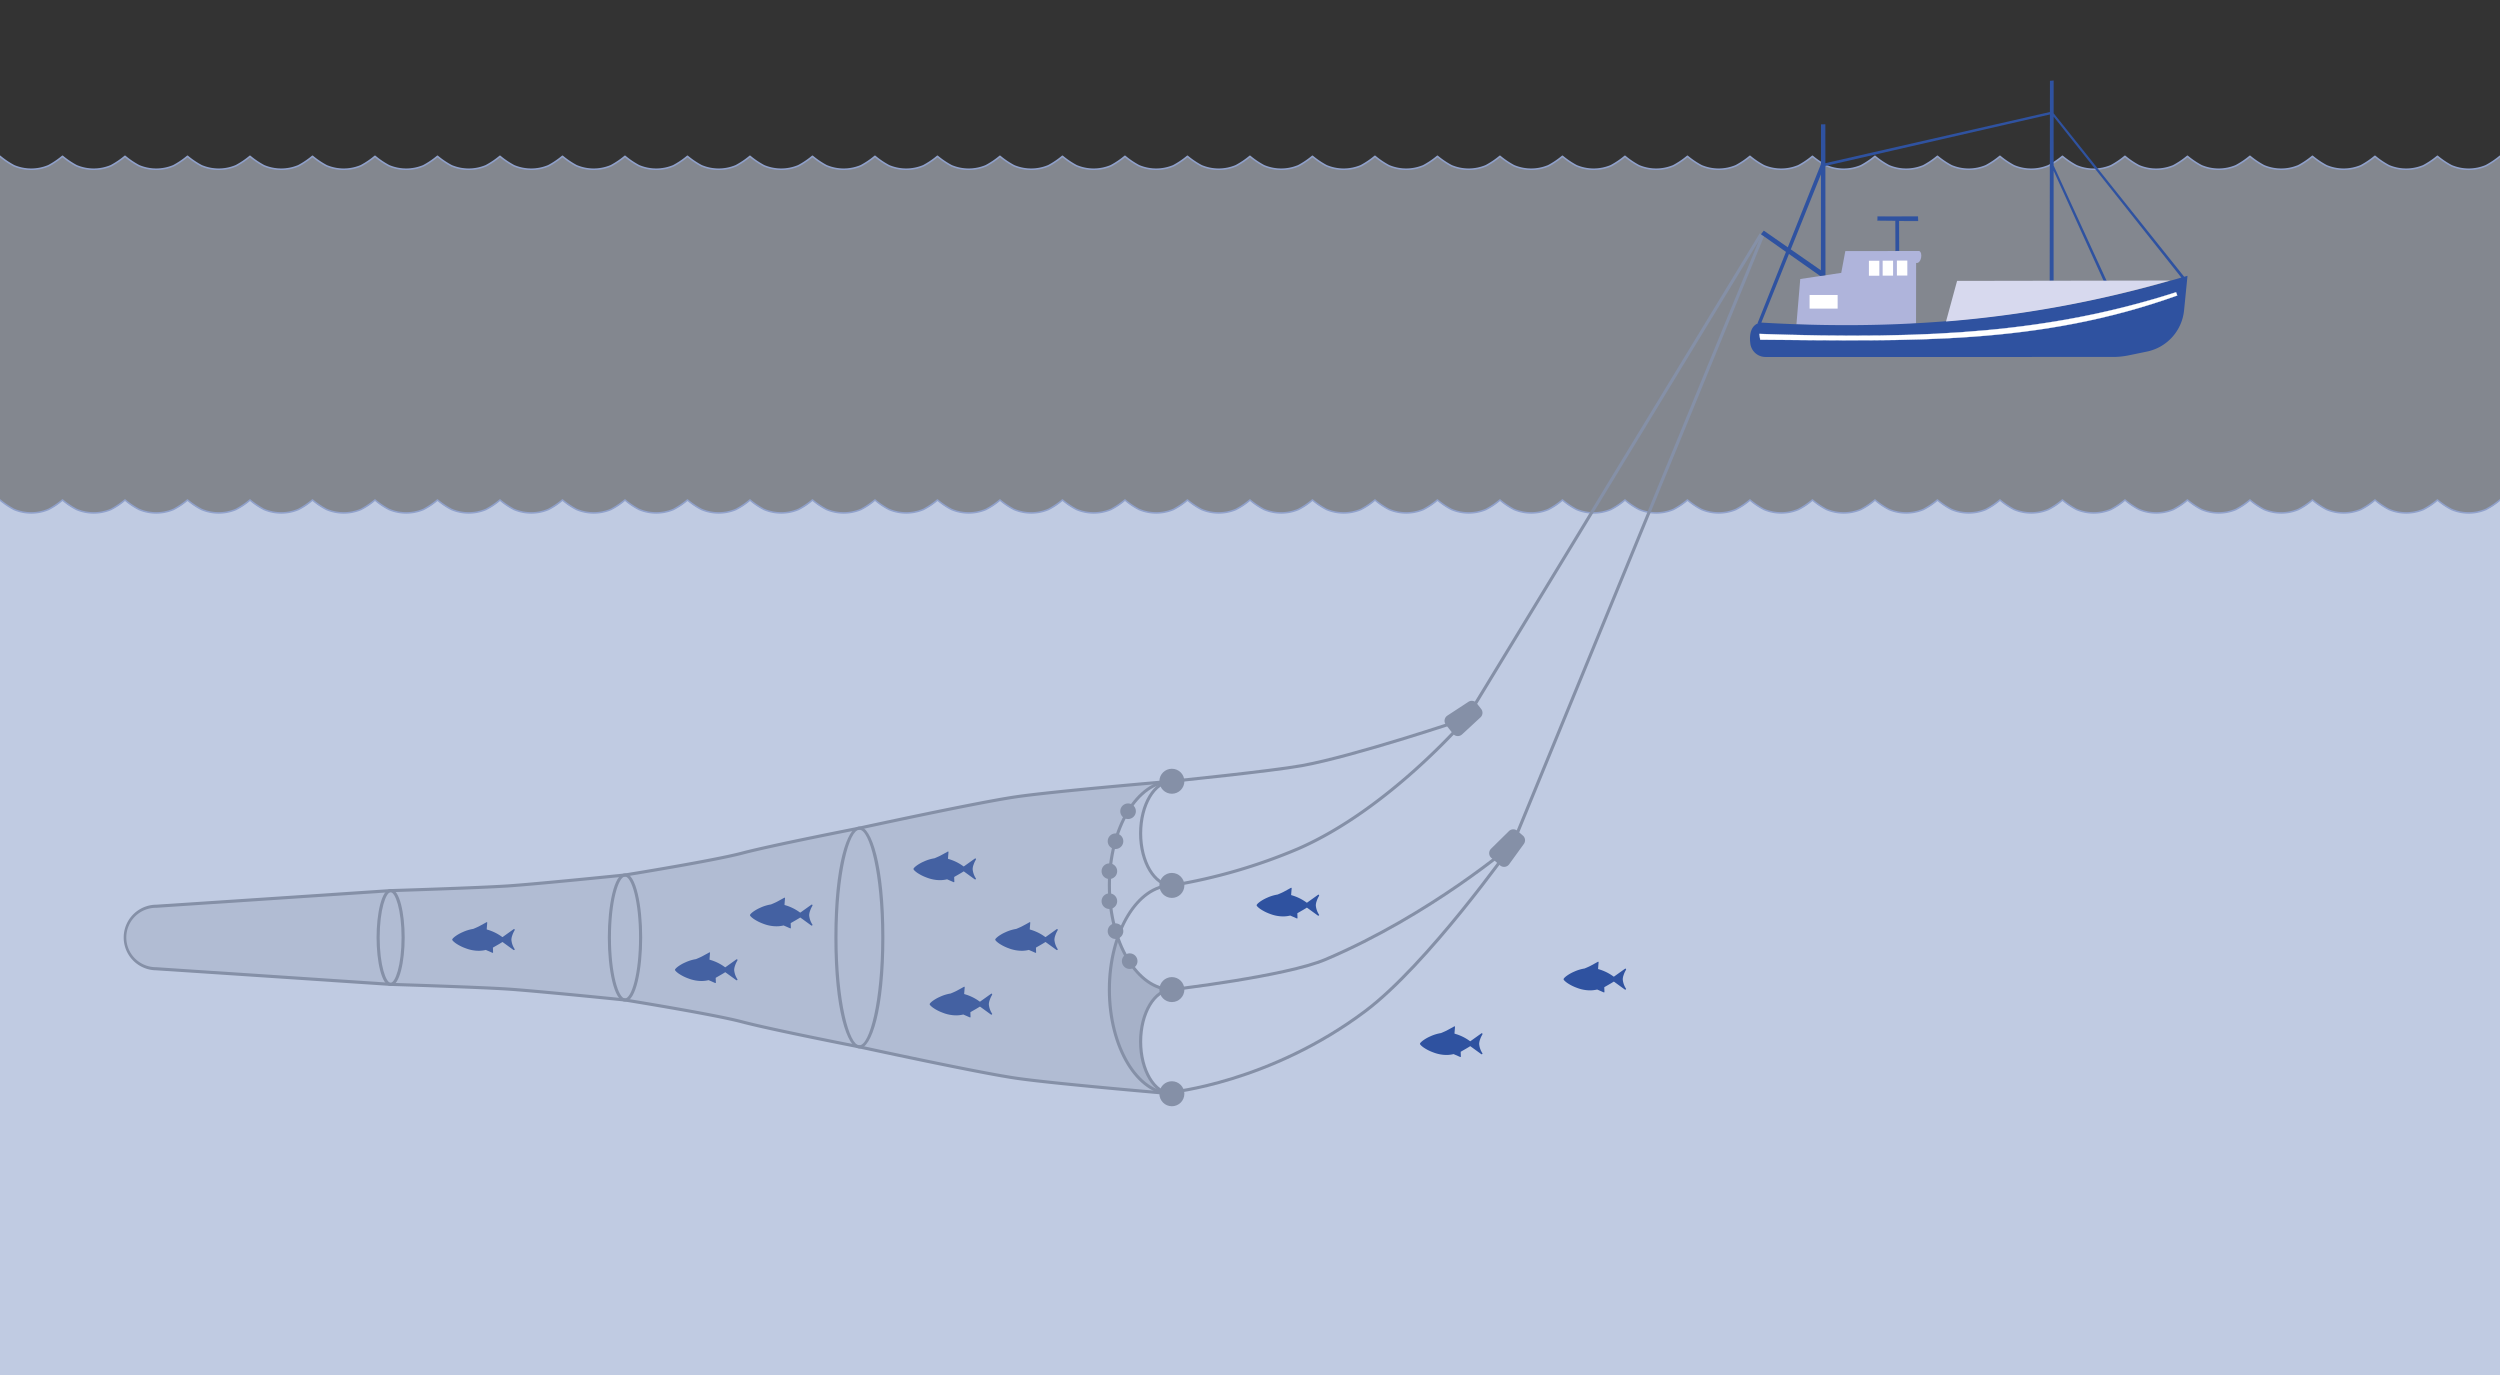 <svg xmlns="http://www.w3.org/2000/svg" viewBox="0 0 800 440">
    <rect x="0" y="0" width="800" height="440" fill="#333333" stroke="none"/>
    <defs> <style> .fm2-1 {fill: #d5dcec; opacity: 0.5; } .fm2-2 {fill: #90a1cb; } .fm2-3 {fill: #c0cbe2; } .fm2-4 {fill: #2f52a0; } .fm2-5 {opacity: 0.25; } .fm2-6 {fill: #8590a7; } .fm2-7 {opacity: 0.1; } .fm2-8 {fill: #afb4db; } .fm2-12, .fm2-9 {fill: none; stroke-width: 0.075px; } .fm2-9 {stroke: #2f52a0; } .fm2-10 {fill: #d7d9ee; } .fm2-11 {fill: #fff; } .fm2-12 {stroke: #fff; } </style> </defs>
    <g id="bg">
        <path class="fm2-1" d="M800,50a14.13,14.13,0,0,1-20,0,14.13,14.13,0,0,1-20,0,14.13,14.13,0,0,1-20,0,14.13,14.13,0,0,1-20,0,14.13,14.13,0,0,1-20,0,14.13,14.13,0,0,1-20,0,14.13,14.13,0,0,1-20,0,14.13,14.13,0,0,1-20,0,14.13,14.13,0,0,1-20,0,14.13,14.13,0,0,1-20,0,14.13,14.13,0,0,1-20,0,14.13,14.13,0,0,1-20,0,14.13,14.13,0,0,1-20,0,14.13,14.13,0,0,1-20,0,14.13,14.13,0,0,1-20,0,14.13,14.13,0,0,1-20,0,14.13,14.13,0,0,1-20,0,14.13,14.13,0,0,1-20,0,14.13,14.13,0,0,1-20,0,14.13,14.13,0,0,1-20,0,14.13,14.13,0,0,1-20,0,14.13,14.13,0,0,1-20,0,14.13,14.13,0,0,1-20,0,14.13,14.13,0,0,1-20,0,14.13,14.13,0,0,1-20,0,14.13,14.13,0,0,1-20,0,14.13,14.13,0,0,1-20,0,14.13,14.13,0,0,1-20,0,14.13,14.13,0,0,1-20,0,14.13,14.13,0,0,1-20,0,14.13,14.13,0,0,1-20,0,14.13,14.13,0,0,1-20,0,14.13,14.13,0,0,1-20,0,14.13,14.13,0,0,1-20,0,14.13,14.13,0,0,1-20,0,14.13,14.13,0,0,1-20,0,14.13,14.13,0,0,1-20,0,14.13,14.13,0,0,1-20,0,14.13,14.13,0,0,1-20,0A14.157,14.157,0,0,1,4.495,53.031,26.142,26.142,0,0,1,0,50V390H800Z" /> <path class="fm2-2" d="M790,54.414a14.303,14.303,0,0,1-5.603-1.131A24.515,24.515,0,0,1,780,50.344a24.515,24.515,0,0,1-4.397,2.938,14.504,14.504,0,0,1-11.205,0A24.515,24.515,0,0,1,760,50.344a24.515,24.515,0,0,1-4.397,2.938,14.504,14.504,0,0,1-11.205,0A24.515,24.515,0,0,1,740,50.344a24.515,24.515,0,0,1-4.397,2.938,14.504,14.504,0,0,1-11.205,0A24.515,24.515,0,0,1,720,50.344a24.515,24.515,0,0,1-4.397,2.938,14.504,14.504,0,0,1-11.205,0A24.515,24.515,0,0,1,700,50.344a24.515,24.515,0,0,1-4.397,2.938,14.504,14.504,0,0,1-11.205,0A24.515,24.515,0,0,1,680,50.344a24.515,24.515,0,0,1-4.397,2.938,14.504,14.504,0,0,1-11.205,0A24.515,24.515,0,0,1,660,50.344a24.515,24.515,0,0,1-4.397,2.938,14.504,14.504,0,0,1-11.205,0A24.515,24.515,0,0,1,640,50.344a24.515,24.515,0,0,1-4.397,2.938,14.504,14.504,0,0,1-11.205,0A24.515,24.515,0,0,1,620,50.344a24.515,24.515,0,0,1-4.397,2.938,14.504,14.504,0,0,1-11.205,0A24.515,24.515,0,0,1,600,50.344a24.515,24.515,0,0,1-4.397,2.938,14.504,14.504,0,0,1-11.205,0A24.515,24.515,0,0,1,580,50.344a24.515,24.515,0,0,1-4.397,2.938,14.504,14.504,0,0,1-11.205,0A24.515,24.515,0,0,1,560,50.344a24.515,24.515,0,0,1-4.397,2.938,14.504,14.504,0,0,1-11.205,0A24.515,24.515,0,0,1,540,50.344a24.515,24.515,0,0,1-4.397,2.938,14.504,14.504,0,0,1-11.205,0A24.515,24.515,0,0,1,520,50.344a24.515,24.515,0,0,1-4.397,2.938,14.504,14.504,0,0,1-11.205,0A24.515,24.515,0,0,1,500,50.344a24.515,24.515,0,0,1-4.397,2.938,14.504,14.504,0,0,1-11.205,0A24.515,24.515,0,0,1,480,50.344a24.515,24.515,0,0,1-4.397,2.938,14.504,14.504,0,0,1-11.205,0A24.515,24.515,0,0,1,460,50.344a24.515,24.515,0,0,1-4.397,2.938,14.504,14.504,0,0,1-11.205,0A24.515,24.515,0,0,1,440,50.344a24.515,24.515,0,0,1-4.397,2.938,14.504,14.504,0,0,1-11.205,0A24.515,24.515,0,0,1,420,50.344a24.515,24.515,0,0,1-4.397,2.938,14.504,14.504,0,0,1-11.205,0A24.497,24.497,0,0,1,400,50.344a24.486,24.486,0,0,1-4.398,2.938,14.503,14.503,0,0,1-11.205,0A24.497,24.497,0,0,1,380,50.344a24.486,24.486,0,0,1-4.398,2.938,14.503,14.503,0,0,1-11.205,0A24.497,24.497,0,0,1,360,50.344a24.486,24.486,0,0,1-4.398,2.938,14.503,14.503,0,0,1-11.205,0A24.497,24.497,0,0,1,340,50.344a24.486,24.486,0,0,1-4.398,2.938,14.503,14.503,0,0,1-11.205,0A24.497,24.497,0,0,1,320,50.344a24.486,24.486,0,0,1-4.398,2.938,14.503,14.503,0,0,1-11.205,0A24.497,24.497,0,0,1,300,50.344a24.486,24.486,0,0,1-4.398,2.938,14.503,14.503,0,0,1-11.205,0A24.497,24.497,0,0,1,280,50.344a24.486,24.486,0,0,1-4.398,2.938,14.503,14.503,0,0,1-11.205,0A24.497,24.497,0,0,1,260,50.344a24.486,24.486,0,0,1-4.398,2.938,14.503,14.503,0,0,1-11.205,0A24.497,24.497,0,0,1,240,50.344a24.486,24.486,0,0,1-4.398,2.938,14.503,14.503,0,0,1-11.205,0A24.497,24.497,0,0,1,220,50.344a24.486,24.486,0,0,1-4.398,2.938,14.503,14.503,0,0,1-11.205,0A24.497,24.497,0,0,1,200,50.344a24.486,24.486,0,0,1-4.398,2.938,14.503,14.503,0,0,1-11.205,0A24.497,24.497,0,0,1,180,50.344a24.486,24.486,0,0,1-4.398,2.938,14.503,14.503,0,0,1-11.205,0A24.497,24.497,0,0,1,160,50.344a24.486,24.486,0,0,1-4.398,2.938,14.503,14.503,0,0,1-11.205,0A24.497,24.497,0,0,1,140,50.344a24.486,24.486,0,0,1-4.398,2.938,14.503,14.503,0,0,1-11.205,0A24.497,24.497,0,0,1,120,50.344a24.486,24.486,0,0,1-4.398,2.938,14.503,14.503,0,0,1-11.205,0A24.497,24.497,0,0,1,100,50.344a24.486,24.486,0,0,1-4.398,2.938,14.503,14.503,0,0,1-11.205,0A24.497,24.497,0,0,1,80,50.344a24.486,24.486,0,0,1-4.398,2.938,14.503,14.503,0,0,1-11.205,0A24.497,24.497,0,0,1,60,50.344a24.486,24.486,0,0,1-4.398,2.938,14.503,14.503,0,0,1-11.205,0A24.497,24.497,0,0,1,40,50.344a24.486,24.486,0,0,1-4.398,2.938,14.503,14.503,0,0,1-11.205,0A24.497,24.497,0,0,1,20,50.344a24.486,24.486,0,0,1-4.398,2.938,14.503,14.503,0,0,1-11.205,0A25.966,25.966,0,0,1-.159,50.214a.25.25,0,0,1-.034-.352.25.25,0,0,1,.352-.034,26.031,26.031,0,0,0,4.433,2.993,13.996,13.996,0,0,0,10.815,0,26.018,26.018,0,0,0,4.433-2.993.25.25,0,0,1,.318,0,26.031,26.031,0,0,0,4.433,2.993,13.996,13.996,0,0,0,10.815,0,26.018,26.018,0,0,0,4.433-2.993.25.25,0,0,1,.318,0,26.031,26.031,0,0,0,4.433,2.993,13.996,13.996,0,0,0,10.815,0,26.018,26.018,0,0,0,4.433-2.993.25.25,0,0,1,.318,0,26.031,26.031,0,0,0,4.433,2.993,13.996,13.996,0,0,0,10.815,0,26.018,26.018,0,0,0,4.433-2.993.25.25,0,0,1,.318,0,26.031,26.031,0,0,0,4.433,2.993,13.996,13.996,0,0,0,10.815,0,26.018,26.018,0,0,0,4.433-2.993.25.25,0,0,1,.318,0,26.031,26.031,0,0,0,4.433,2.993,13.996,13.996,0,0,0,10.815,0,26.018,26.018,0,0,0,4.433-2.993.25.25,0,0,1,.318,0,26.031,26.031,0,0,0,4.433,2.993,13.996,13.996,0,0,0,10.815,0,26.018,26.018,0,0,0,4.433-2.993.25.25,0,0,1,.318,0,26.031,26.031,0,0,0,4.433,2.993,13.996,13.996,0,0,0,10.815,0,26.018,26.018,0,0,0,4.433-2.993.25.25,0,0,1,.318,0,26.031,26.031,0,0,0,4.433,2.993,13.996,13.996,0,0,0,10.815,0,26.018,26.018,0,0,0,4.433-2.993.25.25,0,0,1,.318,0,26.031,26.031,0,0,0,4.433,2.993,13.996,13.996,0,0,0,10.815,0,26.018,26.018,0,0,0,4.433-2.993.25.25,0,0,1,.318,0,26.031,26.031,0,0,0,4.433,2.993,13.996,13.996,0,0,0,10.815,0,26.018,26.018,0,0,0,4.433-2.993.25.25,0,0,1,.318,0,26.031,26.031,0,0,0,4.433,2.993,13.996,13.996,0,0,0,10.815,0,26.018,26.018,0,0,0,4.433-2.993.25.25,0,0,1,.318,0,26.031,26.031,0,0,0,4.433,2.993,13.996,13.996,0,0,0,10.815,0,26.018,26.018,0,0,0,4.433-2.993.25.25,0,0,1,.318,0,26.031,26.031,0,0,0,4.433,2.993,13.996,13.996,0,0,0,10.815,0,26.018,26.018,0,0,0,4.433-2.993.25.25,0,0,1,.318,0,26.031,26.031,0,0,0,4.433,2.993,13.996,13.996,0,0,0,10.815,0,26.018,26.018,0,0,0,4.433-2.993.25.25,0,0,1,.318,0,26.031,26.031,0,0,0,4.433,2.993,13.996,13.996,0,0,0,10.815,0,26.018,26.018,0,0,0,4.433-2.993.25.25,0,0,1,.318,0,26.031,26.031,0,0,0,4.433,2.993,13.996,13.996,0,0,0,10.815,0,26.018,26.018,0,0,0,4.433-2.993.25.25,0,0,1,.318,0,26.031,26.031,0,0,0,4.433,2.993,13.996,13.996,0,0,0,10.815,0,26.018,26.018,0,0,0,4.433-2.993.25.25,0,0,1,.318,0,26.031,26.031,0,0,0,4.433,2.993,13.996,13.996,0,0,0,10.815,0,26.018,26.018,0,0,0,4.433-2.993.25.25,0,0,1,.318,0,26.031,26.031,0,0,0,4.433,2.993,13.996,13.996,0,0,0,10.815,0,26.018,26.018,0,0,0,4.433-2.993.25.25,0,0,1,.318,0,26.02,26.02,0,0,0,4.434,2.993,13.994,13.994,0,0,0,10.814,0,25.999,25.999,0,0,0,4.434-2.993.25.25,0,0,1,.318,0,25.999,25.999,0,0,0,4.434,2.993,13.994,13.994,0,0,0,10.814,0,25.999,25.999,0,0,0,4.434-2.993.25.25,0,0,1,.318,0,25.999,25.999,0,0,0,4.434,2.993,13.994,13.994,0,0,0,10.814,0,25.999,25.999,0,0,0,4.434-2.993.25.25,0,0,1,.318,0,25.999,25.999,0,0,0,4.434,2.993,13.994,13.994,0,0,0,10.814,0,25.999,25.999,0,0,0,4.434-2.993.25.25,0,0,1,.318,0,25.999,25.999,0,0,0,4.434,2.993,13.994,13.994,0,0,0,10.814,0,25.999,25.999,0,0,0,4.434-2.993.25.25,0,0,1,.318,0,25.999,25.999,0,0,0,4.434,2.993,13.994,13.994,0,0,0,10.814,0,25.999,25.999,0,0,0,4.434-2.993.25.25,0,0,1,.318,0,25.999,25.999,0,0,0,4.434,2.993,13.994,13.994,0,0,0,10.814,0,25.999,25.999,0,0,0,4.434-2.993.25.25,0,0,1,.318,0,25.999,25.999,0,0,0,4.434,2.993,13.994,13.994,0,0,0,10.814,0,25.999,25.999,0,0,0,4.434-2.993.25.25,0,0,1,.318,0,25.999,25.999,0,0,0,4.434,2.993,13.994,13.994,0,0,0,10.814,0,25.999,25.999,0,0,0,4.434-2.993.25.25,0,0,1,.318,0,25.999,25.999,0,0,0,4.434,2.993,13.994,13.994,0,0,0,10.814,0,25.999,25.999,0,0,0,4.434-2.993.25.25,0,0,1,.318,0,25.999,25.999,0,0,0,4.434,2.993,13.994,13.994,0,0,0,10.814,0,25.999,25.999,0,0,0,4.434-2.993.25.25,0,0,1,.318,0,25.999,25.999,0,0,0,4.434,2.993,13.994,13.994,0,0,0,10.814,0,25.999,25.999,0,0,0,4.434-2.993.25.25,0,0,1,.318,0,25.999,25.999,0,0,0,4.434,2.993,13.994,13.994,0,0,0,10.814,0,25.999,25.999,0,0,0,4.434-2.993.25.25,0,0,1,.318,0,25.999,25.999,0,0,0,4.434,2.993,13.994,13.994,0,0,0,10.814,0,25.999,25.999,0,0,0,4.434-2.993.25.25,0,0,1,.318,0,25.999,25.999,0,0,0,4.434,2.993,13.994,13.994,0,0,0,10.814,0,25.999,25.999,0,0,0,4.434-2.993.25.25,0,0,1,.318,0,25.999,25.999,0,0,0,4.434,2.993,13.994,13.994,0,0,0,10.814,0,25.999,25.999,0,0,0,4.434-2.993.25.25,0,0,1,.318,0,25.999,25.999,0,0,0,4.434,2.993,13.994,13.994,0,0,0,10.814,0,25.999,25.999,0,0,0,4.434-2.993.25.25,0,0,1,.318,0,25.999,25.999,0,0,0,4.434,2.993,13.994,13.994,0,0,0,10.814,0,25.999,25.999,0,0,0,4.434-2.993.25.25,0,0,1,.318,0,25.999,25.999,0,0,0,4.434,2.993,13.994,13.994,0,0,0,10.814,0,25.999,25.999,0,0,0,4.434-2.993.25.25,0,0,1,.318,0,25.999,25.999,0,0,0,4.434,2.993,13.994,13.994,0,0,0,10.814,0,25.999,25.999,0,0,0,4.434-2.993.25.25,0,0,1,.318.386,25.966,25.966,0,0,1-4.557,3.068A14.303,14.303,0,0,1,790,54.414Z" /> <path class="fm2-3" d="M800,160a14.13,14.13,0,0,1-20,0,14.13,14.13,0,0,1-20,0,14.13,14.13,0,0,1-20,0,14.13,14.13,0,0,1-20,0,14.13,14.13,0,0,1-20,0,14.13,14.13,0,0,1-20,0,14.13,14.13,0,0,1-20,0,14.13,14.13,0,0,1-20,0,14.13,14.13,0,0,1-20,0,14.13,14.13,0,0,1-20,0,14.13,14.13,0,0,1-20,0,14.13,14.13,0,0,1-20,0,14.13,14.13,0,0,1-20,0,14.13,14.13,0,0,1-20,0,14.13,14.13,0,0,1-20,0,14.13,14.13,0,0,1-20,0,14.13,14.13,0,0,1-20,0,14.13,14.13,0,0,1-20,0,14.13,14.13,0,0,1-20,0,14.13,14.13,0,0,1-20,0,14.13,14.13,0,0,1-20,0,14.13,14.13,0,0,1-20,0,14.13,14.13,0,0,1-20,0,14.13,14.13,0,0,1-20,0,14.13,14.13,0,0,1-20,0,14.13,14.13,0,0,1-20,0,14.13,14.13,0,0,1-20,0,14.13,14.13,0,0,1-20,0,14.13,14.13,0,0,1-20,0,14.13,14.13,0,0,1-20,0,14.13,14.13,0,0,1-20,0,14.13,14.13,0,0,1-20,0,14.13,14.13,0,0,1-20,0,14.13,14.13,0,0,1-20,0,14.13,14.13,0,0,1-20,0,14.13,14.13,0,0,1-20,0,14.13,14.13,0,0,1-20,0,14.13,14.13,0,0,1-20,0,14.13,14.13,0,0,1-20,0,14.157,14.157,0,0,1-15.505,3.031A26.142,26.142,0,0,1,0,160V440H800Z" /> <path class="fm2-2" d="M790,164.392a14.303,14.303,0,0,1-5.603-1.131A24.568,24.568,0,0,1,780,160.323a24.568,24.568,0,0,1-4.397,2.938,14.504,14.504,0,0,1-11.205,0A24.568,24.568,0,0,1,760,160.323a24.568,24.568,0,0,1-4.397,2.938,14.504,14.504,0,0,1-11.205,0A24.568,24.568,0,0,1,740,160.323a24.568,24.568,0,0,1-4.397,2.938,14.504,14.504,0,0,1-11.205,0A24.568,24.568,0,0,1,720,160.323a24.568,24.568,0,0,1-4.397,2.938,14.504,14.504,0,0,1-11.205,0A24.568,24.568,0,0,1,700,160.323a24.568,24.568,0,0,1-4.397,2.938,14.504,14.504,0,0,1-11.205,0A24.568,24.568,0,0,1,680,160.323a24.568,24.568,0,0,1-4.397,2.938,14.504,14.504,0,0,1-11.205,0A24.568,24.568,0,0,1,660,160.323a24.568,24.568,0,0,1-4.397,2.938,14.504,14.504,0,0,1-11.205,0A24.568,24.568,0,0,1,640,160.323a24.568,24.568,0,0,1-4.397,2.938,14.504,14.504,0,0,1-11.205,0A24.568,24.568,0,0,1,620,160.323a24.568,24.568,0,0,1-4.397,2.938,14.504,14.504,0,0,1-11.205,0A24.568,24.568,0,0,1,600,160.323a24.568,24.568,0,0,1-4.397,2.938,14.504,14.504,0,0,1-11.205,0A24.568,24.568,0,0,1,580,160.323a24.568,24.568,0,0,1-4.397,2.938,14.504,14.504,0,0,1-11.205,0A24.568,24.568,0,0,1,560,160.323a24.568,24.568,0,0,1-4.397,2.938,14.504,14.504,0,0,1-11.205,0A24.568,24.568,0,0,1,540,160.323a24.568,24.568,0,0,1-4.397,2.938,14.504,14.504,0,0,1-11.205,0A24.568,24.568,0,0,1,520,160.323a24.568,24.568,0,0,1-4.397,2.938,14.504,14.504,0,0,1-11.205,0A24.568,24.568,0,0,1,500,160.323a24.568,24.568,0,0,1-4.397,2.938,14.504,14.504,0,0,1-11.205,0A24.568,24.568,0,0,1,480,160.323a24.568,24.568,0,0,1-4.397,2.938,14.504,14.504,0,0,1-11.205,0A24.568,24.568,0,0,1,460,160.323a24.568,24.568,0,0,1-4.397,2.938,14.504,14.504,0,0,1-11.205,0A24.568,24.568,0,0,1,440,160.323a24.568,24.568,0,0,1-4.397,2.938,14.504,14.504,0,0,1-11.205,0A24.568,24.568,0,0,1,420,160.323a24.568,24.568,0,0,1-4.397,2.938,14.504,14.504,0,0,1-11.205,0A24.524,24.524,0,0,1,400,160.323a24.55,24.55,0,0,1-4.397,2.938,14.504,14.504,0,0,1-11.205,0A24.55,24.55,0,0,1,380,160.323a24.55,24.55,0,0,1-4.397,2.938,14.504,14.504,0,0,1-11.205,0A24.55,24.55,0,0,1,360,160.323a24.55,24.55,0,0,1-4.397,2.938,14.504,14.504,0,0,1-11.205,0A24.55,24.55,0,0,1,340,160.323a24.55,24.55,0,0,1-4.397,2.938,14.504,14.504,0,0,1-11.205,0A24.55,24.55,0,0,1,320,160.323a24.55,24.55,0,0,1-4.397,2.938,14.504,14.504,0,0,1-11.205,0A24.55,24.55,0,0,1,300,160.323a24.55,24.55,0,0,1-4.397,2.938,14.504,14.504,0,0,1-11.205,0A24.55,24.55,0,0,1,280,160.323a24.55,24.55,0,0,1-4.397,2.938,14.504,14.504,0,0,1-11.205,0A24.55,24.55,0,0,1,260,160.323a24.55,24.55,0,0,1-4.397,2.938,14.504,14.504,0,0,1-11.205,0A24.55,24.55,0,0,1,240,160.323a24.55,24.55,0,0,1-4.397,2.938,14.504,14.504,0,0,1-11.205,0A24.55,24.55,0,0,1,220,160.323a24.55,24.55,0,0,1-4.397,2.938,14.504,14.504,0,0,1-11.205,0A24.55,24.55,0,0,1,200,160.323a24.55,24.55,0,0,1-4.397,2.938,14.504,14.504,0,0,1-11.205,0A24.55,24.55,0,0,1,180,160.323a24.55,24.55,0,0,1-4.397,2.938,14.504,14.504,0,0,1-11.205,0A24.55,24.55,0,0,1,160,160.323a24.55,24.55,0,0,1-4.397,2.938,14.504,14.504,0,0,1-11.205,0A24.55,24.55,0,0,1,140,160.323a24.55,24.55,0,0,1-4.397,2.938,14.504,14.504,0,0,1-11.205,0A24.55,24.55,0,0,1,120,160.323a24.55,24.55,0,0,1-4.397,2.938,14.504,14.504,0,0,1-11.205,0A24.55,24.55,0,0,1,100,160.323a24.55,24.55,0,0,1-4.397,2.938,14.504,14.504,0,0,1-11.205,0A24.55,24.55,0,0,1,80,160.323a24.55,24.55,0,0,1-4.397,2.938,14.504,14.504,0,0,1-11.205,0A24.55,24.55,0,0,1,60,160.323a24.55,24.55,0,0,1-4.397,2.938,14.504,14.504,0,0,1-11.205,0A24.55,24.55,0,0,1,40,160.323a24.55,24.55,0,0,1-4.397,2.938,14.504,14.504,0,0,1-11.205,0A24.55,24.55,0,0,1,20,160.323a24.55,24.55,0,0,1-4.397,2.938,14.504,14.504,0,0,1-11.205,0,25.994,25.994,0,0,1-4.557-3.068.25.25,0,0,1-.034-.352.249.249,0,0,1,.352-.034,26.06,26.06,0,0,0,4.433,2.993,13.996,13.996,0,0,0,10.815,0,26.06,26.06,0,0,0,4.433-2.993.25.25,0,0,1,.318,0,26.06,26.06,0,0,0,4.433,2.993,13.996,13.996,0,0,0,10.815,0,26.06,26.06,0,0,0,4.433-2.993.25.25,0,0,1,.318,0,26.06,26.06,0,0,0,4.433,2.993,13.996,13.996,0,0,0,10.815,0,26.06,26.06,0,0,0,4.433-2.993.25.25,0,0,1,.318,0,26.06,26.06,0,0,0,4.433,2.993,13.996,13.996,0,0,0,10.815,0,26.06,26.06,0,0,0,4.433-2.993.25.25,0,0,1,.318,0,26.06,26.06,0,0,0,4.433,2.993,13.996,13.996,0,0,0,10.815,0,26.06,26.06,0,0,0,4.433-2.993.25.25,0,0,1,.318,0,26.06,26.06,0,0,0,4.433,2.993,13.996,13.996,0,0,0,10.815,0,26.06,26.06,0,0,0,4.433-2.993.25.25,0,0,1,.318,0,26.06,26.06,0,0,0,4.433,2.993,13.996,13.996,0,0,0,10.815,0,26.06,26.06,0,0,0,4.433-2.993.25.25,0,0,1,.318,0,26.06,26.06,0,0,0,4.433,2.993,13.996,13.996,0,0,0,10.815,0,26.06,26.06,0,0,0,4.433-2.993.25.25,0,0,1,.318,0,26.06,26.06,0,0,0,4.433,2.993,13.996,13.996,0,0,0,10.815,0,26.06,26.06,0,0,0,4.433-2.993.25.25,0,0,1,.318,0,26.06,26.06,0,0,0,4.433,2.993,13.996,13.996,0,0,0,10.815,0,26.06,26.06,0,0,0,4.433-2.993.25.25,0,0,1,.318,0,26.06,26.06,0,0,0,4.433,2.993,13.996,13.996,0,0,0,10.815,0,26.06,26.06,0,0,0,4.433-2.993.25.25,0,0,1,.318,0,26.06,26.06,0,0,0,4.433,2.993,13.996,13.996,0,0,0,10.815,0,26.06,26.06,0,0,0,4.433-2.993.25.25,0,0,1,.318,0,26.06,26.06,0,0,0,4.433,2.993,13.996,13.996,0,0,0,10.815,0,26.06,26.06,0,0,0,4.433-2.993.25.25,0,0,1,.318,0,26.06,26.06,0,0,0,4.433,2.993,13.996,13.996,0,0,0,10.815,0,26.06,26.06,0,0,0,4.433-2.993.25.25,0,0,1,.318,0,26.06,26.06,0,0,0,4.433,2.993,13.996,13.996,0,0,0,10.815,0,26.06,26.06,0,0,0,4.433-2.993.25.25,0,0,1,.318,0,26.06,26.06,0,0,0,4.433,2.993,13.996,13.996,0,0,0,10.815,0,26.06,26.06,0,0,0,4.433-2.993.25.25,0,0,1,.318,0,26.06,26.06,0,0,0,4.433,2.993,13.996,13.996,0,0,0,10.815,0,26.06,26.06,0,0,0,4.433-2.993.25.25,0,0,1,.318,0,26.06,26.06,0,0,0,4.433,2.993,13.996,13.996,0,0,0,10.815,0,26.06,26.06,0,0,0,4.433-2.993.25.25,0,0,1,.318,0,26.06,26.06,0,0,0,4.433,2.993,13.996,13.996,0,0,0,10.815,0,26.06,26.06,0,0,0,4.433-2.993.25.25,0,0,1,.318,0,26.06,26.06,0,0,0,4.433,2.993,13.996,13.996,0,0,0,10.815,0,26.06,26.06,0,0,0,4.433-2.993.25.25,0,0,1,.318,0,26.05,26.05,0,0,0,4.434,2.993,13.994,13.994,0,0,0,10.814,0,26.029,26.029,0,0,0,4.434-2.993.25.25,0,0,1,.318,0,26.029,26.029,0,0,0,4.434,2.993,13.994,13.994,0,0,0,10.814,0,26.029,26.029,0,0,0,4.434-2.993.25.25,0,0,1,.318,0,26.029,26.029,0,0,0,4.434,2.993,13.994,13.994,0,0,0,10.814,0,26.029,26.029,0,0,0,4.434-2.993.25.25,0,0,1,.318,0,26.029,26.029,0,0,0,4.434,2.993,13.994,13.994,0,0,0,10.814,0,26.029,26.029,0,0,0,4.434-2.993.25.25,0,0,1,.318,0,26.029,26.029,0,0,0,4.434,2.993,13.994,13.994,0,0,0,10.814,0,26.029,26.029,0,0,0,4.434-2.993.25.25,0,0,1,.318,0,26.029,26.029,0,0,0,4.434,2.993,13.994,13.994,0,0,0,10.814,0,26.029,26.029,0,0,0,4.434-2.993.25.25,0,0,1,.318,0,26.029,26.029,0,0,0,4.434,2.993,13.994,13.994,0,0,0,10.814,0,26.029,26.029,0,0,0,4.434-2.993.25.25,0,0,1,.318,0,26.029,26.029,0,0,0,4.434,2.993,13.994,13.994,0,0,0,10.814,0,26.029,26.029,0,0,0,4.434-2.993.25.25,0,0,1,.318,0,26.029,26.029,0,0,0,4.434,2.993,13.994,13.994,0,0,0,10.814,0,26.029,26.029,0,0,0,4.434-2.993.25.25,0,0,1,.318,0,26.029,26.029,0,0,0,4.434,2.993,13.994,13.994,0,0,0,10.814,0,26.029,26.029,0,0,0,4.434-2.993.25.25,0,0,1,.318,0,26.029,26.029,0,0,0,4.434,2.993,13.994,13.994,0,0,0,10.814,0,26.029,26.029,0,0,0,4.434-2.993.25.25,0,0,1,.318,0,26.029,26.029,0,0,0,4.434,2.993,13.994,13.994,0,0,0,10.814,0,26.029,26.029,0,0,0,4.434-2.993.25.25,0,0,1,.318,0,26.029,26.029,0,0,0,4.434,2.993,13.994,13.994,0,0,0,10.814,0,26.029,26.029,0,0,0,4.434-2.993.25.25,0,0,1,.318,0,26.029,26.029,0,0,0,4.434,2.993,13.994,13.994,0,0,0,10.814,0,26.029,26.029,0,0,0,4.434-2.993.25.25,0,0,1,.318,0,26.029,26.029,0,0,0,4.434,2.993,13.994,13.994,0,0,0,10.814,0,26.029,26.029,0,0,0,4.434-2.993.25.25,0,0,1,.318,0,26.029,26.029,0,0,0,4.434,2.993,13.994,13.994,0,0,0,10.814,0,26.029,26.029,0,0,0,4.434-2.993.25.25,0,0,1,.318,0,26.029,26.029,0,0,0,4.434,2.993,13.994,13.994,0,0,0,10.814,0,26.029,26.029,0,0,0,4.434-2.993.25.25,0,0,1,.318,0,26.029,26.029,0,0,0,4.434,2.993,13.994,13.994,0,0,0,10.814,0,26.029,26.029,0,0,0,4.434-2.993.25.25,0,0,1,.318,0,26.029,26.029,0,0,0,4.434,2.993,13.994,13.994,0,0,0,10.814,0,26.029,26.029,0,0,0,4.434-2.993.25.25,0,0,1,.318,0,26.029,26.029,0,0,0,4.434,2.993,13.994,13.994,0,0,0,10.814,0,26.029,26.029,0,0,0,4.434-2.993.25.25,0,0,1,.318.386,25.994,25.994,0,0,1-4.557,3.068A14.303,14.303,0,0,1,790,164.392Z" />
    </g>
    <g id="fishes" class="fishes">
        <path id="fish" class="fm2-4 fish" d="M519.538,312.071a8.006,8.006,0,0,1,.531-1.276l.277-.51c0-.155-.039-.256-.116-.302s-.177-.023-.3.069l-3.422,2.443a.148.148,0,0,1-.175-.002,14.95,14.95,0,0,0-4.838-2.364.149.149,0,0,1-.11-.144l.168-2.08a.153.153,0,0,0-.222-.137s-1.965,1.094-2.492,1.363c-.55.281-1.77.785-1.77.785-.013.006.014-.002,0,0a13.037,13.037,0,0,0-3.398,1.04,12.231,12.231,0,0,0-2.494,1.439q-.832.672-.832.951,0,.324,1.085,1.137a13.75,13.75,0,0,0,3.187,1.624,11.763,11.763,0,0,0,4.272.812,9.427,9.427,0,0,0,2.16-.265.148.148,0,0,1,.107.015l2.037.891a.153.153,0,0,0,.229-.133l-.052-1.439a.16.16,0,0,1,.081-.136q2.453-1.392,2.887-1.7a.147.147,0,0,1,.173.004l3.417,2.484a.26.26,0,0,0,.416-.232,6.345,6.345,0,0,1-1.062-3.016,4.295,4.295,0,0,1,.254-1.323" />
        <path id="fish-2" data-name="fish" class="fm2-4 fish" d="M473.589,332.738a8.006,8.006,0,0,1,.531-1.276l.277-.51c0-.155-.039-.256-.116-.302s-.177-.023-.3.069l-3.423,2.443a.148.148,0,0,1-.175-.002,14.95,14.95,0,0,0-4.838-2.364.149.149,0,0,1-.11-.144l.168-2.08a.153.153,0,0,0-.222-.137s-1.965,1.094-2.492,1.363c-.55.281-1.77.785-1.77.785-.013.006.014-.002,0,0a13.036,13.036,0,0,0-3.398,1.04,12.231,12.231,0,0,0-2.494,1.439q-.832.672-.832.951,0,.324,1.085,1.137a13.75,13.75,0,0,0,3.187,1.624,11.763,11.763,0,0,0,4.272.812,9.427,9.427,0,0,0,2.16-.265.148.148,0,0,1,.107.015l2.037.891a.153.153,0,0,0,.229-.133l-.052-1.439a.16.16,0,0,1,.081-.136q2.453-1.392,2.887-1.7a.147.147,0,0,1,.173.004l3.417,2.484a.26.26,0,0,0,.416-.232,6.345,6.345,0,0,1-1.062-3.016,4.295,4.295,0,0,1,.254-1.323" />
        <path id="fish-3" data-name="fish" class="fm2-4 fish" d="M421.318,288.404a8.007,8.007,0,0,1,.531-1.276l.277-.51c0-.155-.039-.256-.116-.302s-.177-.023-.3.069l-3.423,2.443a.148.148,0,0,1-.175-.002,14.95,14.95,0,0,0-4.838-2.364.149.149,0,0,1-.11-.144l.168-2.08a.153.153,0,0,0-.222-.137s-1.965,1.094-2.492,1.363c-.55.281-1.77.785-1.77.785-.013.006.014-.002,0,0a13.036,13.036,0,0,0-3.398,1.04,12.231,12.231,0,0,0-2.494,1.439q-.832.672-.832.951,0,.324,1.085,1.137a13.75,13.75,0,0,0,3.187,1.624,11.763,11.763,0,0,0,4.272.812,9.427,9.427,0,0,0,2.16-.265.148.148,0,0,1,.107.015l2.037.891a.153.153,0,0,0,.229-.133l-.052-1.439a.16.16,0,0,1,.081-.136q2.453-1.392,2.887-1.7a.147.147,0,0,1,.173.004l3.417,2.484a.26.26,0,0,0,.416-.232,6.345,6.345,0,0,1-1.062-3.016,4.295,4.295,0,0,1,.254-1.323" />
        <path id="fish-4" data-name="fish" class="fm2-4 fish" d="M316.692,320.071a8.007,8.007,0,0,1,.531-1.276l.277-.51c0-.155-.039-.256-.116-.302s-.177-.023-.3.069l-3.423,2.443a.148.148,0,0,1-.175-.002,14.95,14.95,0,0,0-4.838-2.364.149.149,0,0,1-.11-.144l.168-2.08a.153.153,0,0,0-.222-.137s-1.965,1.094-2.492,1.363c-.55.281-1.77.785-1.77.785-.013.006.014-.002,0,0a13.037,13.037,0,0,0-3.398,1.04,12.231,12.231,0,0,0-2.494,1.439q-.832.672-.832.951,0,.324,1.085,1.137a13.75,13.75,0,0,0,3.187,1.624,11.763,11.763,0,0,0,4.272.812,9.427,9.427,0,0,0,2.16-.265.148.148,0,0,1,.107.015l2.037.891a.153.153,0,0,0,.229-.133l-.052-1.439a.16.16,0,0,1,.081-.136q2.453-1.392,2.887-1.7a.147.147,0,0,1,.173.004l3.417,2.484a.26.26,0,0,0,.416-.232,6.345,6.345,0,0,1-1.062-3.016,4.295,4.295,0,0,1,.254-1.323" />
        <path id="fish-5" data-name="fish" class="fm2-4 fish" d="M337.673,299.404a8.006,8.006,0,0,1,.531-1.276l.277-.51c0-.155-.039-.256-.116-.302s-.177-.023-.3.069l-3.422,2.443a.148.148,0,0,1-.175-.002,14.95,14.95,0,0,0-4.838-2.364.149.149,0,0,1-.11-.144l.168-2.08a.153.153,0,0,0-.222-.137s-1.965,1.094-2.492,1.363c-.55.281-1.77.785-1.77.785-.013.006.014-.002,0,0a13.036,13.036,0,0,0-3.398,1.04,12.23,12.23,0,0,0-2.494,1.439q-.832.672-.832.951,0,.324,1.085,1.137a13.75,13.75,0,0,0,3.187,1.624,11.763,11.763,0,0,0,4.272.812,9.427,9.427,0,0,0,2.16-.265.148.148,0,0,1,.107.015l2.037.891a.153.153,0,0,0,.229-.133l-.052-1.439a.16.16,0,0,1,.081-.136q2.453-1.392,2.887-1.7a.147.147,0,0,1,.173.004l3.417,2.484a.26.26,0,0,0,.416-.232,6.345,6.345,0,0,1-1.062-3.016,4.295,4.295,0,0,1,.254-1.323" />
        <path id="fish-6" data-name="fish" class="fm2-4 fish" d="M311.507,276.802a8.006,8.006,0,0,1,.531-1.276l.277-.51c0-.155-.039-.256-.116-.302s-.177-.023-.3.069l-3.423,2.443a.148.148,0,0,1-.175-.002,14.95,14.95,0,0,0-4.838-2.364.149.149,0,0,1-.11-.144l.168-2.08a.153.153,0,0,0-.222-.137s-1.965,1.094-2.492,1.363c-.55.281-1.77.785-1.77.785-.013.006.014-.002,0,0a13.036,13.036,0,0,0-3.398,1.04,12.231,12.231,0,0,0-2.494,1.439q-.832.672-.832.951,0,.324,1.085,1.137a13.75,13.75,0,0,0,3.187,1.624,11.763,11.763,0,0,0,4.272.812,9.427,9.427,0,0,0,2.16-.265.148.148,0,0,1,.107.015l2.037.891a.153.153,0,0,0,.229-.133l-.052-1.439a.16.16,0,0,1,.081-.136q2.453-1.392,2.887-1.7a.147.147,0,0,1,.173.004l3.417,2.484a.26.26,0,0,0,.416-.232,6.345,6.345,0,0,1-1.062-3.016,4.295,4.295,0,0,1,.254-1.323" />
        <path id="fish-7" data-name="fish" class="fm2-4 fish" d="M259.192,291.57a8.007,8.007,0,0,1,.531-1.276l.277-.51c0-.155-.039-.256-.116-.302s-.177-.023-.3.069l-3.423,2.443a.148.148,0,0,1-.175-.002,14.95,14.95,0,0,0-4.838-2.364.149.149,0,0,1-.11-.144l.168-2.08a.153.153,0,0,0-.222-.137s-1.965,1.094-2.492,1.363c-.55.281-1.77.785-1.77.785-.013.006.014-.002,0,0a13.036,13.036,0,0,0-3.398,1.04,12.231,12.231,0,0,0-2.494,1.439Q240,292.567,240,292.846q0,.324,1.085,1.137a13.75,13.75,0,0,0,3.187,1.624,11.763,11.763,0,0,0,4.272.812,9.427,9.427,0,0,0,2.16-.265.148.148,0,0,1,.107.015l2.037.891a.153.153,0,0,0,.229-.133l-.052-1.439a.16.16,0,0,1,.081-.136q2.453-1.392,2.887-1.7a.147.147,0,0,1,.173.004l3.417,2.484a.26.26,0,0,0,.416-.232,6.345,6.345,0,0,1-1.062-3.016,4.295,4.295,0,0,1,.254-1.323" />
        <path id="fish-8" data-name="fish" class="fm2-4 fish" d="M235.192,309.071a8.007,8.007,0,0,1,.531-1.276L236,307.285c0-.155-.039-.256-.116-.302s-.177-.023-.3.069l-3.423,2.443a.148.148,0,0,1-.175-.002,14.95,14.95,0,0,0-4.838-2.364.149.149,0,0,1-.11-.144l.168-2.08a.153.153,0,0,0-.222-.137s-1.965,1.094-2.492,1.363c-.55.281-1.77.785-1.77.785-.013.006.014-.002,0,0a13.037,13.037,0,0,0-3.398,1.04,12.231,12.231,0,0,0-2.494,1.439Q216,310.068,216,310.347q0,.324,1.085,1.137a13.75,13.75,0,0,0,3.187,1.624,11.763,11.763,0,0,0,4.272.812,9.427,9.427,0,0,0,2.16-.265.148.148,0,0,1,.107.015l2.037.891a.153.153,0,0,0,.229-.133l-.052-1.439a.16.16,0,0,1,.081-.136q2.453-1.392,2.887-1.7a.147.147,0,0,1,.173.004l3.417,2.484A.26.26,0,0,0,236,313.41a6.345,6.345,0,0,1-1.062-3.016,4.295,4.295,0,0,1,.254-1.323" />
        <path id="fish-9" data-name="fish" class="fm2-4 fish" d="M163.904,299.404a8.007,8.007,0,0,1,.531-1.276l.277-.51c0-.155-.039-.256-.116-.302s-.177-.023-.3.069l-3.423,2.443a.148.148,0,0,1-.175-.002,14.95,14.95,0,0,0-4.838-2.364.149.149,0,0,1-.11-.144l.168-2.08a.153.153,0,0,0-.222-.137s-1.965,1.094-2.492,1.363c-.55.281-1.77.785-1.77.785-.013.006.014-.002,0,0a13.036,13.036,0,0,0-3.398,1.04,12.231,12.231,0,0,0-2.494,1.439q-.832.672-.832.951,0,.324,1.085,1.137a13.75,13.75,0,0,0,3.187,1.624,11.763,11.763,0,0,0,4.272.812,9.427,9.427,0,0,0,2.16-.265.148.148,0,0,1,.107.015l2.037.891a.153.153,0,0,0,.229-.133l-.052-1.439a.16.16,0,0,1,.081-.136q2.453-1.392,2.887-1.7a.147.147,0,0,1,.173.004l3.417,2.484a.26.26,0,0,0,.416-.232,6.345,6.345,0,0,1-1.062-3.016,4.295,4.295,0,0,1,.254-1.323" />
    </g>
    <g id="schleppnetz">
        <g class="fm2-5"> <path class="fm2-6" d="M357.682,300A51.151,51.151,0,0,0,355,316.667C355,335.076,363.954,350,375,350c-5.523,0-10-7.462-10-16.667s4.477-16.667,10-16.667C367.599,316.667,361.141,309.96,357.682,300Z" /> </g> <g class="fm2-7"> <path class="fm2-6" d="M365,266.667C365,257.462,369.477,250,375,250c-11.046,0-20,14.924-20,33.333a51.151,51.151,0,0,0,2.682,16.667c3.459-9.961,9.916-16.667,17.318-16.667C369.477,283.333,365,275.871,365,266.667Z" /> </g> <g class="fm2-5"> <path class="fm2-6" d="M375,350c-5.523,0-10-7.462-10-16.667s4.477-16.667,10-16.667c-11.046,0-20-14.924-20-33.333S363.954,250,375,250c0,0-37.631,3.175-50,5-12.842,1.895-50,10-50,10s-27.909,5.458-37.5,8c-9.219,2.444-37.5,7-37.5,7s-28.079,2.874-37.5,3.5c-9.355.622-37.5,1.5-37.5,1.5l-37.5,2.5L50,290a10,10,0,1,0,0,20l37.5,2.5L125,315s28.145.878,37.5,1.5c9.421.626,37.5,3.5,37.5,3.5s28.281,4.556,37.5,7c9.591,2.542,37.5,8,37.5,8s37.158,8.105,50,10C337.369,346.825,375,350,375,350Z" /> </g> <path class="fm2-6" d="M125,315.5c-2.923,0-4.5-7.986-4.5-15.5,0-7.514,1.577-15.5,4.5-15.5s4.5,7.986,4.5,15.5C129.5,307.514,127.923,315.5,125,315.5Zm0-30c-1.461,0-3.5,5.516-3.5,14.5,0,8.983,2.039,14.5,3.5,14.5s3.5-5.517,3.5-14.5C128.5,291.016,126.461,285.5,125,285.5Z" /> <path class="fm2-6" d="M200,320.5c-3.572,0-5.5-10.562-5.5-20.5,0-9.938,1.928-20.5,5.5-20.5s5.5,10.562,5.5,20.5C205.5,309.938,203.572,320.5,200,320.5Zm0-40c-2.128,0-4.5,8.008-4.5,19.5,0,11.491,2.372,19.5,4.5,19.5s4.5-8.009,4.5-19.5C204.5,288.508,202.128,280.5,200,280.5Z" /> <path class="fm2-6" d="M275,335.5c-3.878,0-8-12.441-8-35.5,0-23.058,4.122-35.5,8-35.5s8,12.442,8,35.5C283,323.059,278.878,335.5,275,335.5Zm0-70c-3.311,0-7,14.168-7,34.5,0,20.331,3.689,34.5,7,34.5s7-14.169,7-34.5C282,279.668,278.311,265.5,275,265.5Z" /> <path class="fm2-6" d="M375,350.5c-5.79,0-10.5-7.701-10.5-17.167s4.71-17.166,10.5-17.166v1c-5.238,0-9.5,7.252-9.5,16.166S369.762,349.5,375,349.5Z" /> <path class="fm2-6" d="M375,283.834c-5.79,0-10.5-7.701-10.5-17.167S369.21,249.5,375,249.5v1c-5.238,0-9.5,7.252-9.5,16.166,0,8.915,4.262,16.167,9.5,16.167Z" /> <path class="fm2-6" d="M374.958,350.498c-.376-.031-37.789-3.197-50.031-5.004-12.711-1.875-49.662-9.925-50.033-10.006-.269-.052-28.024-5.488-37.521-8.005-9.09-2.409-37.169-6.944-37.452-6.99-.252-.024-28.149-2.876-37.454-3.494-9.239-.614-37.201-1.49-37.482-1.499L49.967,310.499h-.004A10.5,10.5,0,0,1,50,289.5l74.967-4.999c.299-.009,28.261-.886,37.5-1.5,9.305-.619,37.202-3.47,37.482-3.499.254-.042,28.333-4.576,37.423-6.986,9.497-2.518,37.253-7.953,37.532-8.007.361-.079,37.312-8.128,50.023-10.004,12.243-1.807,49.655-4.972,50.031-5.003l.084.996c-.376.032-37.757,3.194-49.969,4.997-12.679,1.871-49.595,9.913-49.967,9.994-.29.057-28.013,5.486-37.479,7.995-9.137,2.422-37.265,6.965-37.548,7.01-.31.033-28.224,2.885-37.546,3.505-9.257.615-37.236,1.492-37.518,1.5L50.033,290.499A9.501,9.501,0,1,0,50,309.5l75.033,5.001c.264.008,28.243.885,37.5,1.5,9.322.619,37.237,3.473,37.518,3.502.312.049,28.44,4.592,37.577,7.014,9.466,2.509,37.189,7.938,37.468,7.993.382.083,37.299,8.125,49.977,9.995,12.212,1.803,49.593,4.965,49.969,4.997Z" /> <circle class="fm2-6" cx="375" cy="250" r="4" /> <circle class="fm2-6" cx="375" cy="283.333" r="4" /> <circle class="fm2-6" cx="360.981" cy="259.595" r="2.5" /> <circle class="fm2-6" cx="356.962" cy="269.189" r="2.5" /> <circle class="fm2-6" cx="355" cy="278.784" r="2.5" /> <circle class="fm2-6" cx="355" cy="288.379" r="2.5" /> <circle class="fm2-6" cx="356.962" cy="297.973" r="2.5" /> <circle class="fm2-6" cx="361.5" cy="307.568" r="2.5" /> <circle class="fm2-6" cx="375" cy="316.667" r="4" /> <circle class="fm2-6" cx="375" cy="350" r="4" /> <path class="fm2-6" d="M374.506,350.064l-.09-.996c.314-.028,31.834-3.121,62.174-25.906,19.706-14.801,45.994-51.814,47.069-53.336L563.582,75.212l.926.38L484.543,270.31l-.032.046c-.27.383-27.173,38.474-47.32,53.605C406.613,346.926,374.824,350.035,374.506,350.064Z" /> <path class="fm2-6" d="M375.057,317.164l-.114-.994c.363-.041,36.429-4.248,49.044-9.607,33.579-14.266,59.7-36.715,59.96-36.94l.654.756c-.261.226-26.501,22.779-60.224,37.104C411.631,312.898,375.421,317.122,375.057,317.164Z" /> <path class="fm2-6" d="M375.05,250.498l-.101-.995c.318-.032,31.919-3.234,41.58-4.994,16.528-3.011,49.696-14.112,52.392-15.018L563.079,74.709l.854.52L469.586,230.321l-.173.058c-.353.119-35.483,11.975-52.704,15.112C407.01,247.259,375.369,250.465,375.05,250.498Z" /> <path class="fm2-6" d="M375.069,283.829l-.139-.99a176.005,176.005,0,0,0,40.154-11.648c28.915-12.54,53.541-41.319,53.787-41.608l.762.646c-.246.291-25.024,29.248-54.15,41.878A177.045,177.045,0,0,1,375.069,283.829Z" /> <path class="fm2-6" d="M375,350.5c-11.304,0-20.5-15.178-20.5-33.833,0-18.656,9.196-33.833,20.5-33.833v1c-10.752,0-19.5,14.729-19.5,32.833S364.248,349.5,375,349.5Z" /> <path class="fm2-6" d="M375,317.167c-11.304,0-20.5-15.178-20.5-33.833S363.696,249.5,375,249.5v1c-10.752,0-19.5,14.729-19.5,32.834,0,18.104,8.748,32.833,19.5,32.833Z" /> <path class="fm2-6" d="M487.635,270.067l-4.706,6.504a2,2,0,0,1-2.923.345l-2.771-2.38a2,2,0,0,1-.101-2.942l5.718-5.635a2,2,0,0,1,2.707-.093l1.76,1.511A2,2,0,0,1,487.635,270.067Z" /> <path class="fm2-6" d="M473.755,229.563l-5.894,5.45a2,2,0,0,1-2.934-.237l-2.249-2.879a2,2,0,0,1,.48-2.904l6.715-4.399a2,2,0,0,1,2.672.442l1.428,1.828A2,2,0,0,1,473.755,229.563Z" />
    </g>
    <g id="ship">
        <g> <path class="fm2-8" d="M576.082,89.279l13.118-1.957,1.302-6.971,23.632-.034c1.27.506.683,4.109-.976,3.83l-.029,19.412c-12.674,1.157-25.567.741-38.279.322l1.232-14.602" /> <path class="fm2-4" d="M698.94,88.567l-41.772-52.315.003-10.485-1.187.094-.014,9.981L584.124,52.215l-.01-12.449-1.398.035-.009,12.736-.017.004L572.095,79.134,564.409,73.797l-.903,1.171,8.004,5.634-9.089,22.813.257-.007c-2.411.927-2.95,3.647-2.565,6.567a4.882,4.882,0,0,0,4.829,4.256l111.161-.003a25.227,25.227,0,0,0,5.103-.522l5.814-1.201a14.986,14.986,0,0,0,11.881-13.193L700,88.265C699.646,88.37,699.294,88.463,698.94,88.567ZM582.705,55.792l-.022,30.694-9.63-6.687Zm-19.071,47.434,8.827-21.955,10.018,7.052,1.672-.256-.027-34.959,71.845-16.478-.073,53.215,1.256-.057.01-35.135,16.38,36.057.892-.168-17.272-37.578.005-15.636,40.862,51.498C654.303,101.572,611.731,106.084,563.634,103.226Z" /> <polygon class="fm2-4" points="600.841 69.287 613.738 69.275 613.77 70.702 607.675 70.69 607.696 80.267 606.585 80.297 606.528 70.634 600.811 70.574 600.841 69.287" /> <polygon class="fm2-9" points="600.841 69.287 613.738 69.275 613.77 70.702 607.675 70.69 607.696 80.267 606.585 80.297 606.528 70.634 600.811 70.574 600.841 69.287" /> <path class="fm2-10" d="M622.727,102.878l3.537-12.99,68.208-.119a364.727,364.727,0,0,1-71.745,13.109" /> <path class="fm2-11" d="M563.013,106.847c55.218,1.914,93.677-.587,133.319-13.324l.385,1.031c-44.33,15.909-85.337,14.531-133.44,14.15Z" /> <path class="fm2-12" d="M563.013,106.847c55.218,1.914,93.677-.587,133.319-13.324l.385,1.031c-44.33,15.909-85.337,14.531-133.44,14.15Z" /> <rect class="fm2-11" x="598.052" y="83.445" width="3.336" height="4.79" /> <rect class="fm2-11" x="602.447" y="83.415" width="3.336" height="4.79" /> <rect class="fm2-11" x="607.01" y="83.384" width="3.335" height="4.79" /> <rect class="fm2-11" x="579.064" y="94.394" width="8.981" height="4.362" /> </g>
    </g>
</svg>
